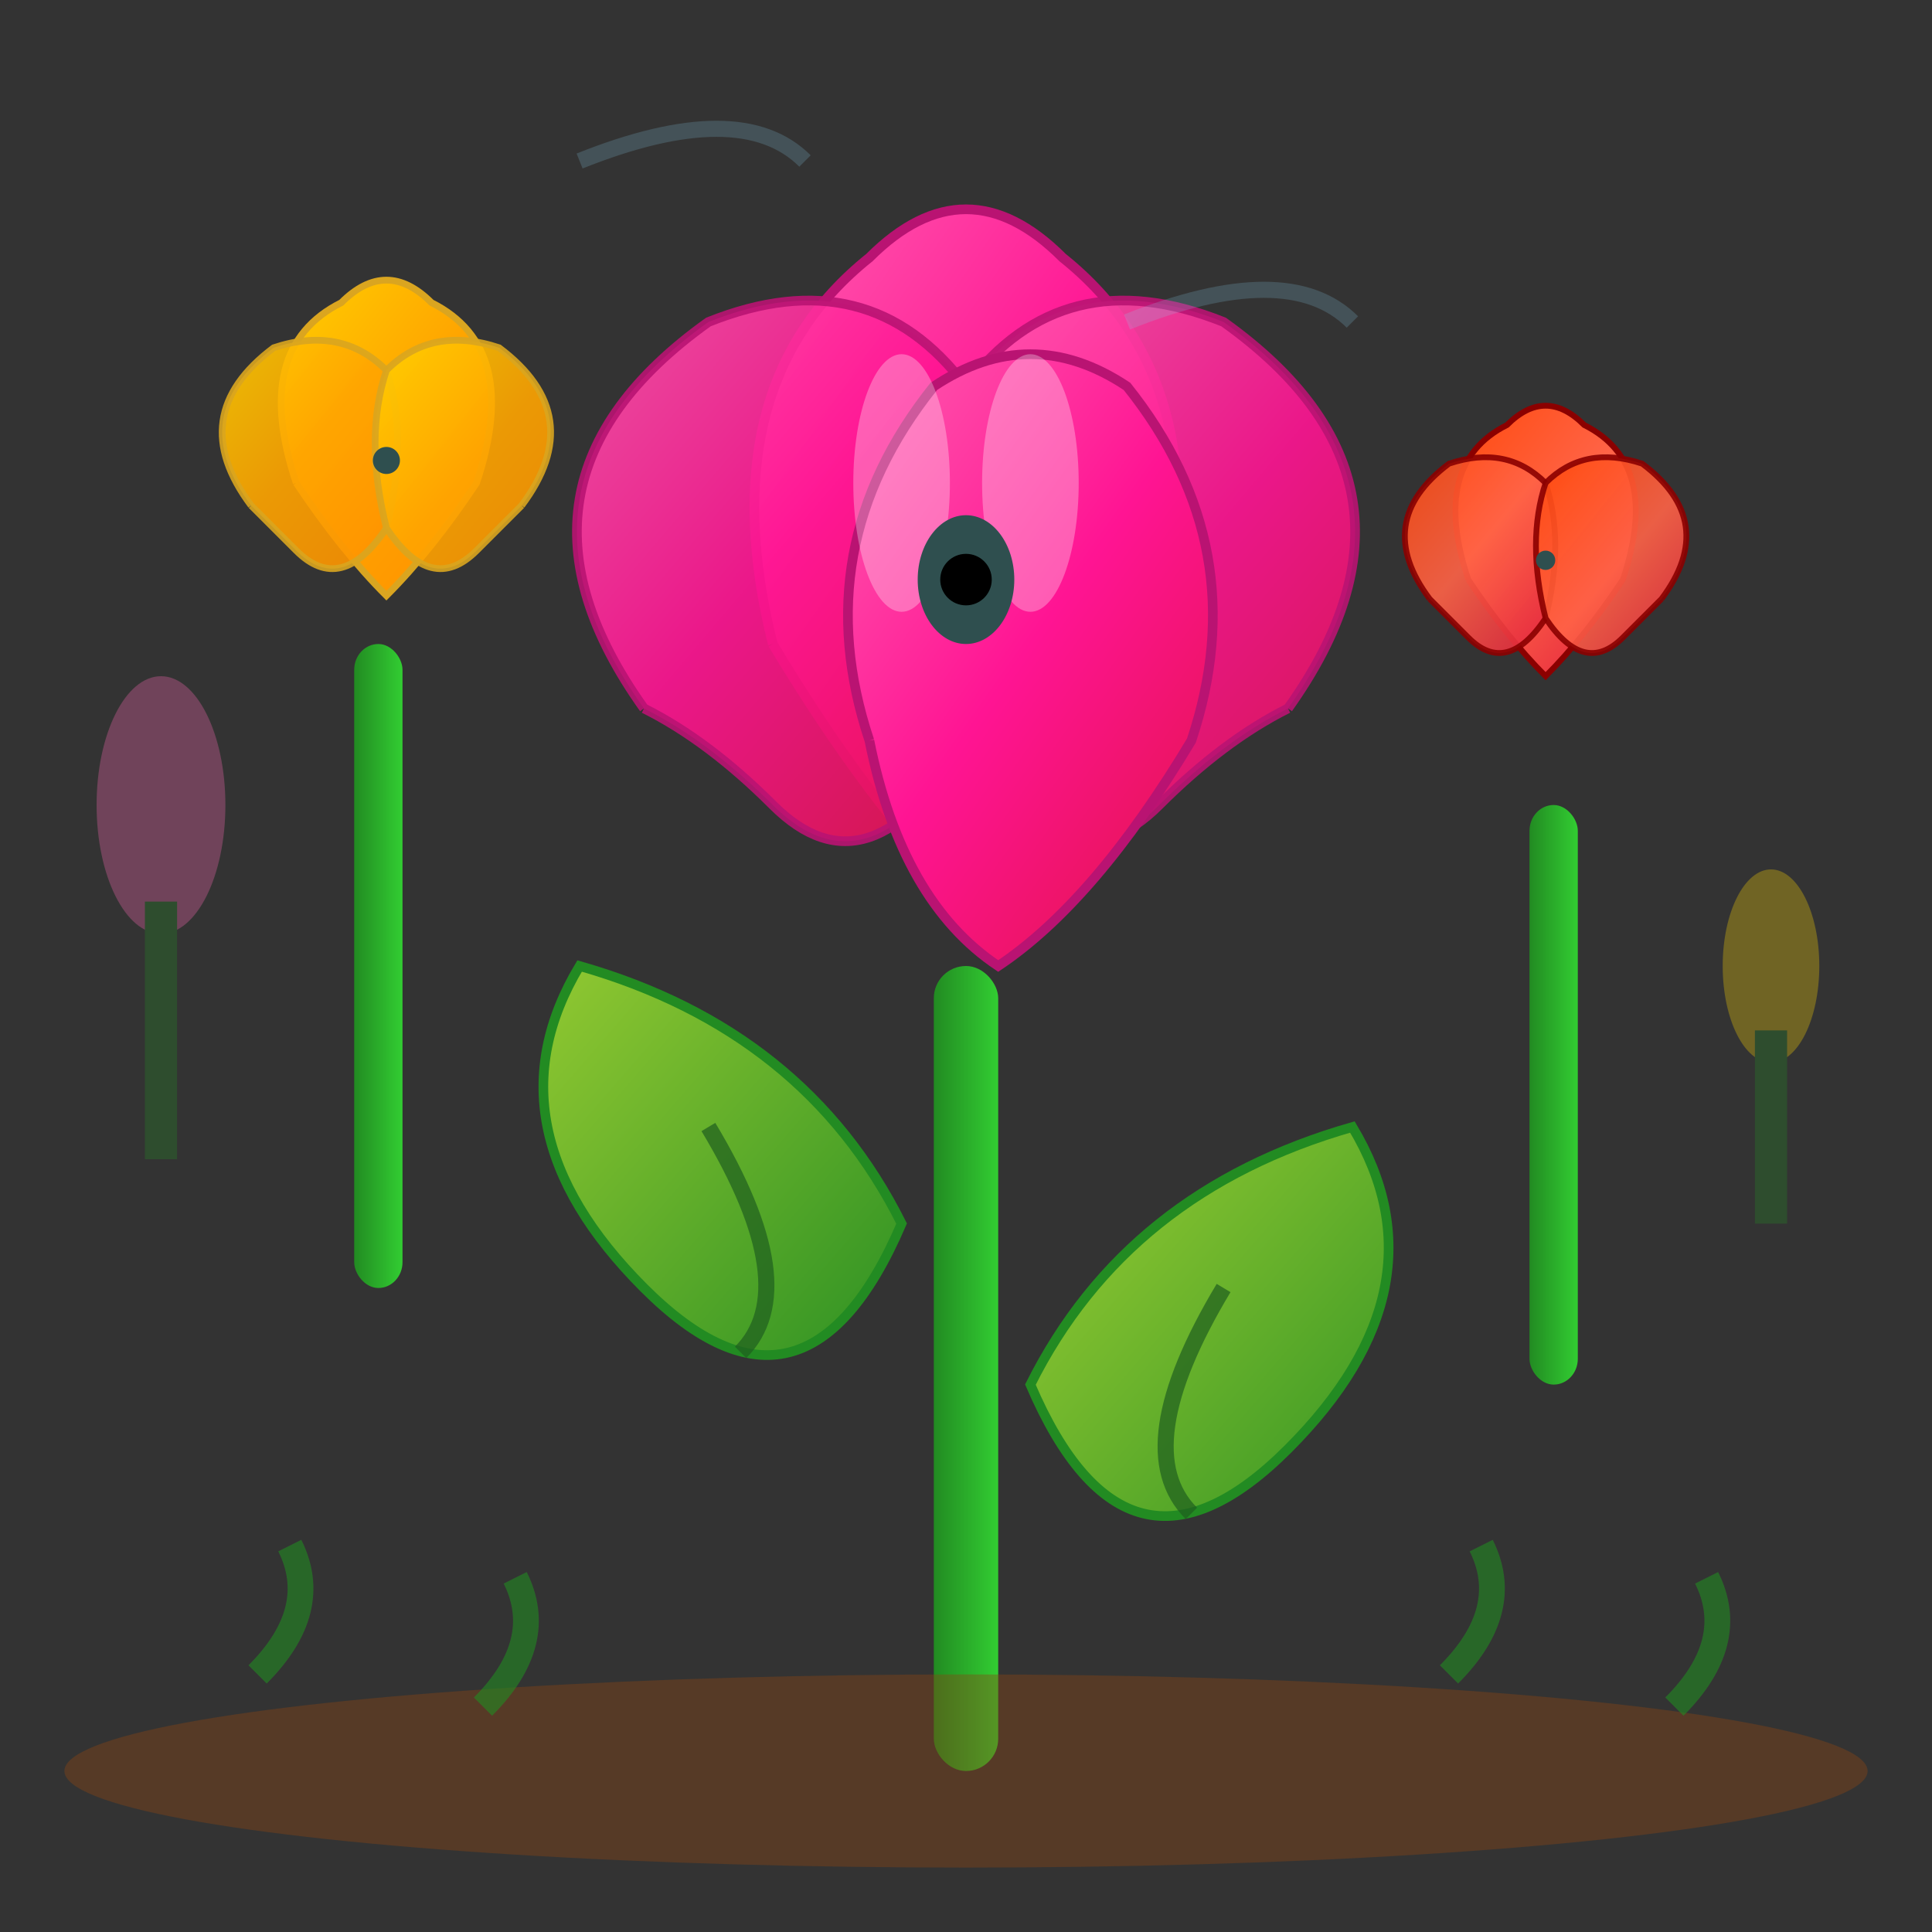 <svg width="60" height="60" viewBox="0 0 60 60" xmlns="http://www.w3.org/2000/svg">
  <rect x="0" y="0" width="60" height="60" fill="#333333" stroke="none"/>
  <defs>
    <linearGradient id="petalGradient" x1="0%" y1="0%" x2="100%" y2="100%">
      <stop offset="0%" style="stop-color:#FF69B4;stop-opacity:1" />
      <stop offset="50%" style="stop-color:#FF1493;stop-opacity:1" />
      <stop offset="100%" style="stop-color:#DC143C;stop-opacity:1" />
    </linearGradient>
    
    <linearGradient id="petalGradient2" x1="0%" y1="0%" x2="100%" y2="100%">
      <stop offset="0%" style="stop-color:#FFD700;stop-opacity:1" />
      <stop offset="50%" style="stop-color:#FFA500;stop-opacity:1" />
      <stop offset="100%" style="stop-color:#FF8C00;stop-opacity:1" />
    </linearGradient>
    
    <linearGradient id="petalGradient3" x1="0%" y1="0%" x2="100%" y2="100%">
      <stop offset="0%" style="stop-color:#FF4500;stop-opacity:1" />
      <stop offset="50%" style="stop-color:#FF6347;stop-opacity:1" />
      <stop offset="100%" style="stop-color:#DC143C;stop-opacity:1" />
    </linearGradient>
    
    <linearGradient id="stemGradient" x1="0%" y1="0%" x2="100%" y2="0%">
      <stop offset="0%" style="stop-color:#228B22;stop-opacity:1" />
      <stop offset="100%" style="stop-color:#32CD32;stop-opacity:1" />
    </linearGradient>
    
    <linearGradient id="leafGradient" x1="0%" y1="0%" x2="100%" y2="100%">
      <stop offset="0%" style="stop-color:#9ACD32;stop-opacity:1" />
      <stop offset="100%" style="stop-color:#228B22;stop-opacity:1" />
    </linearGradient>
  </defs>
  
  <!-- Main tulip in center -->
  <g transform="translate(30, 20)">
    <!-- Tulip petals (classic Dutch tulip shape) -->
    <!-- Back petals -->
    <path d="M-6 0 Q-8 -8 -3 -12 Q0 -15 3 -12 Q8 -8 6 0 Q3 5 0 8 Q-3 5 -6 0" 
          fill="url(#petalGradient)" stroke="#B91372" stroke-width="0.3"/>
    
    <!-- Side petals -->
    <path d="M-10 2 Q-15 -5 -8 -10 Q-3 -12 0 -8 Q2 -3 0 3 Q-3 8 -6 5 Q-8 3 -10 2" 
          fill="url(#petalGradient)" stroke="#B91372" stroke-width="0.3" opacity="0.9"/>
    
    <path d="M10 2 Q15 -5 8 -10 Q3 -12 0 -8 Q-2 -3 0 3 Q3 8 6 5 Q8 3 10 2" 
          fill="url(#petalGradient)" stroke="#B91372" stroke-width="0.3" opacity="0.9"/>
    
    <!-- Front petals -->
    <path d="M-3 3 Q-5 -3 -1 -8 Q2 -10 5 -8 Q9 -3 7 3 Q4 8 1 10 Q-2 8 -3 3" 
          fill="url(#petalGradient)" stroke="#B91372" stroke-width="0.3"/>
    
    <!-- Petal highlights -->
    <ellipse cx="-2" cy="-5" rx="1.5" ry="4" fill="white" opacity="0.3"/>
    <ellipse cx="2" cy="-5" rx="1.5" ry="4" fill="white" opacity="0.3"/>
    
    <!-- Center/pistil -->
    <ellipse cx="0" cy="-2" rx="1.5" ry="2" fill="#2F4F4F"/>
    <circle cx="0" cy="-2" r="0.8" fill="#000000"/>
  </g>
  
  <!-- Stem -->
  <rect x="29" y="30" width="2" height="25" fill="url(#stemGradient)" rx="1"/>
  
  <!-- Leaves -->
  <path d="M20 40 Q15 35 18 30 Q25 32 28 38 Q25 45 20 40" 
        fill="url(#leafGradient)" stroke="#228B22" stroke-width="0.3"/>
  
  <path d="M40 45 Q45 40 42 35 Q35 37 32 43 Q35 50 40 45" 
        fill="url(#leafGradient)" stroke="#228B22" stroke-width="0.3"/>
  
  <!-- Leaf veins -->
  <path d="M22 35 Q25 40 23 42" stroke="#1F5F1F" stroke-width="0.5" fill="none" opacity="0.7"/>
  <path d="M38 40 Q35 45 37 47" stroke="#1F5F1F" stroke-width="0.5" fill="none" opacity="0.7"/>
  
  <!-- Secondary smaller tulip (left) -->
  <g transform="translate(12, 15) scale(0.7)">
    <path d="M-4 0 Q-6 -6 -2 -8 Q0 -10 2 -8 Q6 -6 4 0 Q2 3 0 5 Q-2 3 -4 0" 
          fill="url(#petalGradient2)" stroke="#DAA520" stroke-width="0.3"/>
    <path d="M-6 1 Q-9 -3 -5 -6 Q-2 -7 0 -5 Q1 -2 0 2 Q-2 5 -4 3 Q-5 2 -6 1" 
          fill="url(#petalGradient2)" stroke="#DAA520" stroke-width="0.3" opacity="0.9"/>
    <path d="M6 1 Q9 -3 5 -6 Q2 -7 0 -5 Q-1 -2 0 2 Q2 5 4 3 Q5 2 6 1" 
          fill="url(#petalGradient2)" stroke="#DAA520" stroke-width="0.3" opacity="0.9"/>
    <circle cx="0" cy="-1" r="0.6" fill="#2F4F4F"/>
  </g>
  
  <!-- Stem for secondary tulip -->
  <rect x="11" y="20" width="1.5" height="20" fill="url(#stemGradient)" rx="0.8"/>
  
  <!-- Third smaller tulip (right) -->
  <g transform="translate(48, 18) scale(0.6)">
    <path d="M-4 0 Q-6 -6 -2 -8 Q0 -10 2 -8 Q6 -6 4 0 Q2 3 0 5 Q-2 3 -4 0" 
          fill="url(#petalGradient3)" stroke="#8B0000" stroke-width="0.3"/>
    <path d="M-6 1 Q-9 -3 -5 -6 Q-2 -7 0 -5 Q1 -2 0 2 Q-2 5 -4 3 Q-5 2 -6 1" 
          fill="url(#petalGradient3)" stroke="#8B0000" stroke-width="0.3" opacity="0.9"/>
    <path d="M6 1 Q9 -3 5 -6 Q2 -7 0 -5 Q-1 -2 0 2 Q2 5 4 3 Q5 2 6 1" 
          fill="url(#petalGradient3)" stroke="#8B0000" stroke-width="0.3" opacity="0.9"/>
    <circle cx="0" cy="-1" r="0.5" fill="#2F4F4F"/>
  </g>
  
  <!-- Stem for third tulip -->
  <rect x="47.5" y="25" width="1.5" height="18" fill="url(#stemGradient)" rx="0.8"/>
  
  <!-- Ground/soil -->
  <ellipse cx="30" cy="55" rx="28" ry="3" fill="#8B4513" opacity="0.4"/>
  
  <!-- Small grass elements -->
  <g stroke="#228B22" stroke-width="0.8" fill="none" opacity="0.6">
    <path d="M8 52 Q10 50 9 48"/>
    <path d="M15 53 Q17 51 16 49"/>
    <path d="M45 52 Q47 50 46 48"/>
    <path d="M52 53 Q54 51 53 49"/>
  </g>
  
  <!-- Subtle background elements (more tulips in distance) -->
  <g opacity="0.3">
    <ellipse cx="5" cy="25" rx="2" ry="4" fill="#FF69B4"/>
    <rect x="4.5" y="28" width="1" height="8" fill="#228B22"/>
    
    <ellipse cx="55" cy="30" rx="1.5" ry="3" fill="#FFD700"/>
    <rect x="54.5" y="32" width="1" height="6" fill="#228B22"/>
  </g>
  
  <!-- Subtle wind effect -->
  <g stroke="#87CEEB" stroke-width="0.5" fill="none" opacity="0.2">
    <path d="M35 10 Q40 8 42 10"/>
    <path d="M18 5 Q23 3 25 5"/>
  </g>
</svg>
